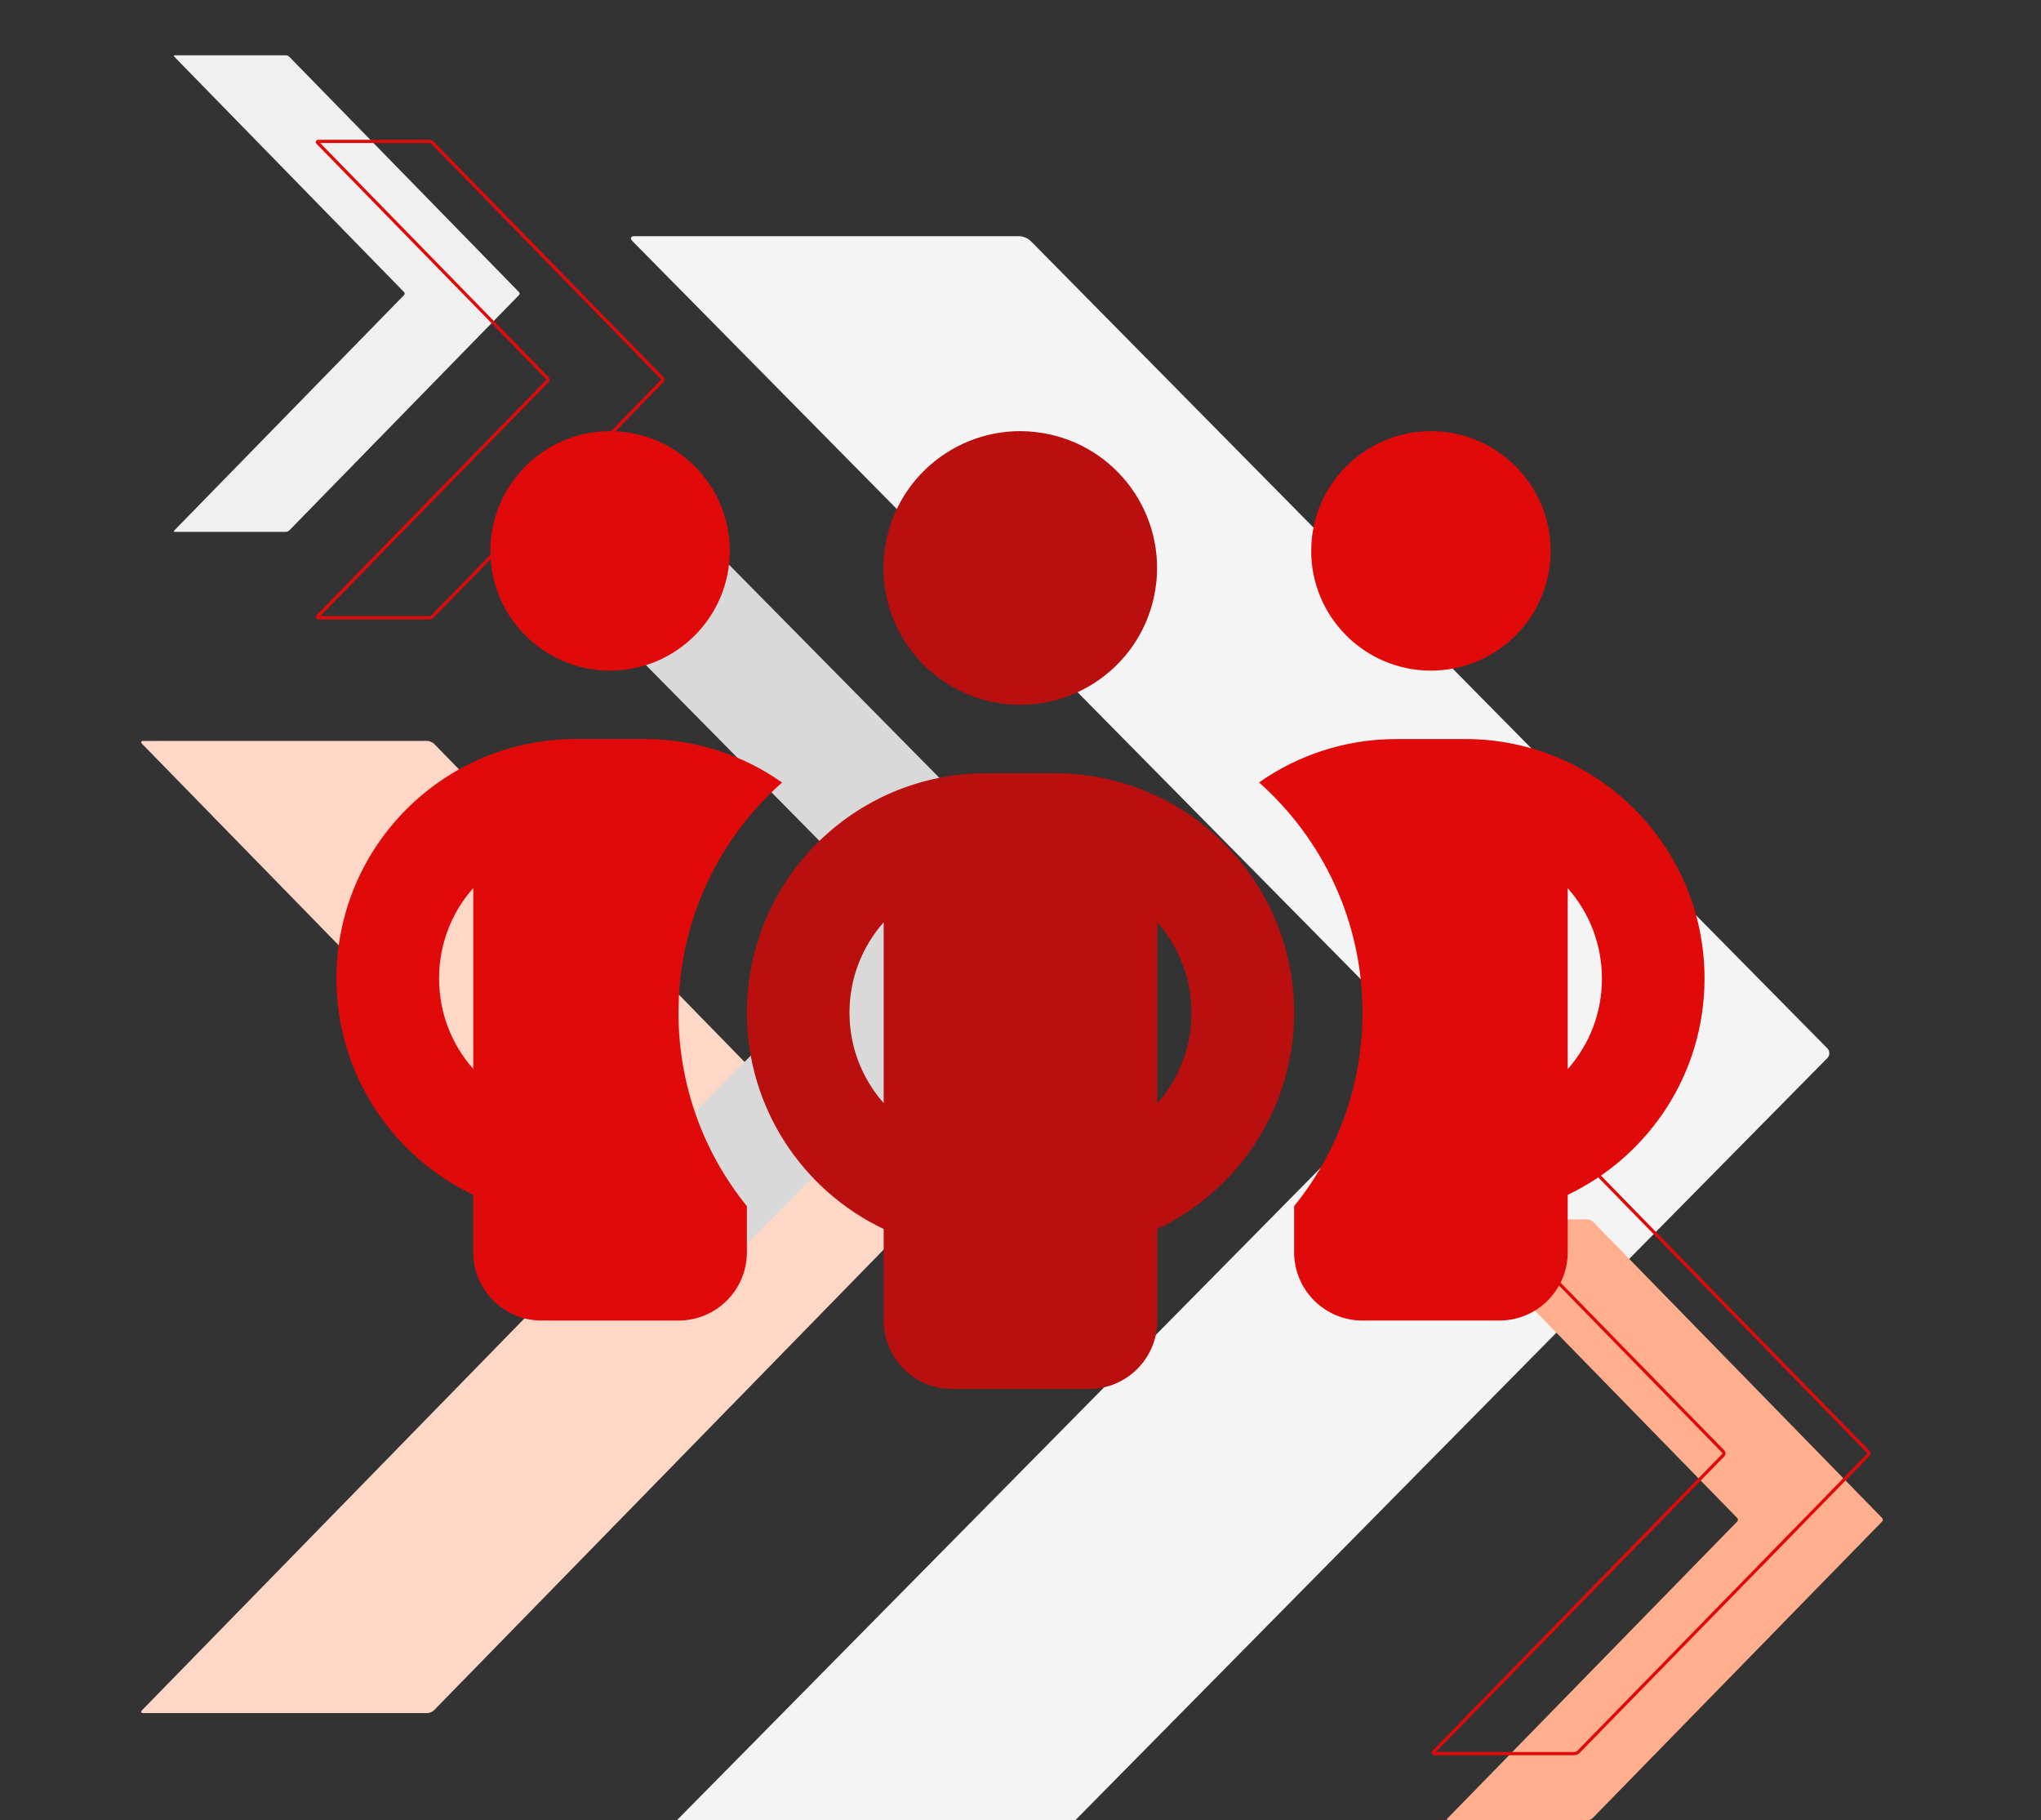 <?xml version="1.0" encoding="UTF-8"?>
<svg xmlns="http://www.w3.org/2000/svg" xmlns:xlink="http://www.w3.org/1999/xlink" version="1.1" id="Leadership_Team" x="0px" y="0px" viewBox="0 0 480 428" style="enable-background:new 0 0 480 428;" xml:space="preserve">
<rect x="0" y="0" width="480" height="428" fill="#333333" stroke="none"/>
<style type="text/css">
	.st0{fill:#F4F4F4;}
	.st1{fill:#FFD7C7;}
	.st2{fill:#D9D9D9;}
	.st3{fill:#F0F0F0;}
	.st4{fill:none;stroke:#E10A0A;stroke-width:0.75;stroke-miterlimit:10;}
	.st5{fill:#FFAF8E;}
	.st6{fill:#E10A0A;}
	.st7{fill:#B90F0F;}
</style>
<path id="_x33__00000052068324258399501350000000016014688925050277_" class="st0" d="M429.748,246.506L242.419,56.689  c-0.626-0.636-1.864-1.153-2.75-1.153h-90.47c-0.885,0-1.097,0.517-0.471,1.153l187.329,189.817c0.624,0.634,0.624,1.673,0,2.306  L159.217,428h93.691l176.839-179.188C430.378,248.179,430.378,247.14,429.748,246.506z"></path>
<path id="_x31__Orange_00000008124787200638852280000010722380335692311697_" class="st1" d="M212.331,287.841l-110.24-112.928  c-0.363-0.378-1.092-0.686-1.613-0.686H33.695c-0.522,0-0.647,0.307-0.278,0.686l110.235,112.928c0.37,0.377,0.37,0.994,0,1.371  L33.417,402.141c-0.369,0.377-0.243,0.686,0.278,0.686h66.783c0.522,0,1.25-0.309,1.613-0.686l110.24-112.928  C212.701,288.836,212.701,288.218,212.331,287.841"></path>
<path id="_x32__00000112629523448338633570000015108801855538834829_" class="st2" d="M251.871,214.272l-85.663-86.799  c-0.282-0.292-0.852-0.527-1.256-0.527h-41.369c-0.405,0-0.506,0.236-0.218,0.527l85.665,86.799c0.286,0.29,0.286,0.766,0,1.055  l-85.665,86.799c-0.288,0.29-0.187,0.529,0.218,0.529h41.369c0.405,0,0.974-0.238,1.256-0.529l85.663-86.799  C252.159,215.038,252.159,214.563,251.871,214.272"></path>
<path id="_x31__00000021105477308066820920000006060834134779155351_" class="st3" d="M122.07,68.699L68.026,13.335  C67.841,13.15,67.488,13,67.232,13H41.129c-0.256,0-0.316,0.15-0.136,0.335l54.045,55.363c0.178,0.185,0.178,0.488,0,0.673  l-54.045,55.363c-0.179,0.185-0.12,0.337,0.136,0.337h26.103c0.256,0,0.609-0.152,0.794-0.337l54.044-55.363  C122.249,69.187,122.249,68.884,122.07,68.699"></path>
<path id="_x31__Outline_00000154408819302516751550000010423241262748438971_" class="st4" d="M155.747,88.922l-54.006-55.337  c-0.185-0.184-0.538-0.335-0.793-0.335H74.866c-0.256,0-0.321,0.152-0.136,0.335l54.006,55.337c0.179,0.185,0.179,0.488,0,0.672  L74.73,144.93c-0.185,0.186-0.12,0.338,0.136,0.338h26.082c0.255,0,0.608-0.152,0.793-0.338l54.006-55.336  C155.926,89.411,155.926,89.107,155.747,88.922z"></path>
<path id="_x32__Orange_00000092455113135986516710000007447853840724148412_" class="st5" d="M442.624,356.943l-68.125-69.786  c-0.228-0.234-0.68-0.424-1-0.424h-32.9c-0.321,0-0.398,0.191-0.168,0.424l68.119,69.786c0.228,0.232,0.228,0.615,0,0.847  l-68.119,69.786c-0.229,0.234-0.153,0.424,0.168,0.424h32.9c0.32,0,0.772-0.191,1-0.424l68.125-69.786  C442.852,357.558,442.852,357.175,442.624,356.943"></path>
<path id="_x32__Outline_00000132045953451492823840000011668851440011021190_" class="st4" d="M439.321,341.332l-68.088-69.759  c-0.222-0.234-0.673-0.423-1-0.423h-32.878c-0.321,0-0.402,0.189-0.174,0.423l68.088,69.759c0.228,0.232,0.228,0.615,0,0.847  l-68.088,69.759c-0.228,0.232-0.147,0.423,0.174,0.423h32.878c0.327,0,0.777-0.191,1-0.423l68.088-69.759  C439.549,341.946,439.549,341.564,439.321,341.332z"></path>
<g id="Leadership_Team_Icon">
	<path class="st6" d="M171.63,129.543c0,15.534-12.618,28.152-28.152,28.152s-28.152-12.618-28.152-28.152   s12.618-28.152,28.152-28.152S171.63,114.01,171.63,129.543z M111.304,208.822c-5.027,5.63-8.043,13.121-8.043,21.265   s3.016,15.635,8.043,21.265V208.822z M183.897,184.038c-14.931,13.221-24.332,32.576-24.332,54.092   c0,17.243,6.033,33.079,16.087,45.496v10.808c0,8.898-7.189,16.087-16.087,16.087h-32.174c-8.898,0-16.087-7.189-16.087-16.087   v-13.473c-19.003-9.049-32.174-28.404-32.174-50.875c0-31.118,25.186-56.304,56.304-56.304h16.087   c12.065,0,23.226,3.77,32.375,10.205L183.897,184.038L183.897,184.038z M304.348,294.435v-10.808   c10.054-12.417,16.087-28.253,16.087-45.496c0-21.516-9.401-40.871-24.332-54.143c9.149-6.435,20.31-10.205,32.375-10.205h16.087   c31.118,0,56.304,25.186,56.304,56.304c0,22.471-13.171,41.826-32.174,50.875v13.473c0,8.898-7.189,16.087-16.087,16.087h-32.174   C311.537,310.522,304.348,303.333,304.348,294.435z M364.674,129.543c0,15.534-12.618,28.152-28.152,28.152   s-28.152-12.618-28.152-28.152s12.618-28.152,28.152-28.152S364.674,114.01,364.674,129.543z M368.696,208.822v42.58   c5.027-5.681,8.043-13.121,8.043-21.265s-3.016-15.635-8.043-21.265V208.822z"></path>
	<g>
		
			<ellipse transform="matrix(0.16 -0.987 0.987 0.16 69.716 349.071)" class="st7" cx="240" cy="133.565" rx="32.174" ry="32.174"></ellipse>
		<path class="st7" d="M248.043,181.826h-16.087c-31.118,0-56.304,25.186-56.304,56.304c0,22.471,13.171,41.826,32.174,50.875    v21.516c0,8.898,7.189,16.087,16.087,16.087h32.174c8.898,0,16.087-7.189,16.087-16.087v-21.516    c19.003-9.049,32.174-28.404,32.174-50.875C304.348,207.012,279.162,181.826,248.043,181.826z M207.826,259.395    c-5.027-5.681-8.044-13.121-8.044-21.265s3.016-15.584,8.044-21.265V259.395z M272.174,259.446v-42.53    c5.027,5.63,8.044,13.121,8.044,21.265C280.217,246.325,277.201,253.765,272.174,259.446z"></path>
	</g>
</g>
</svg>
